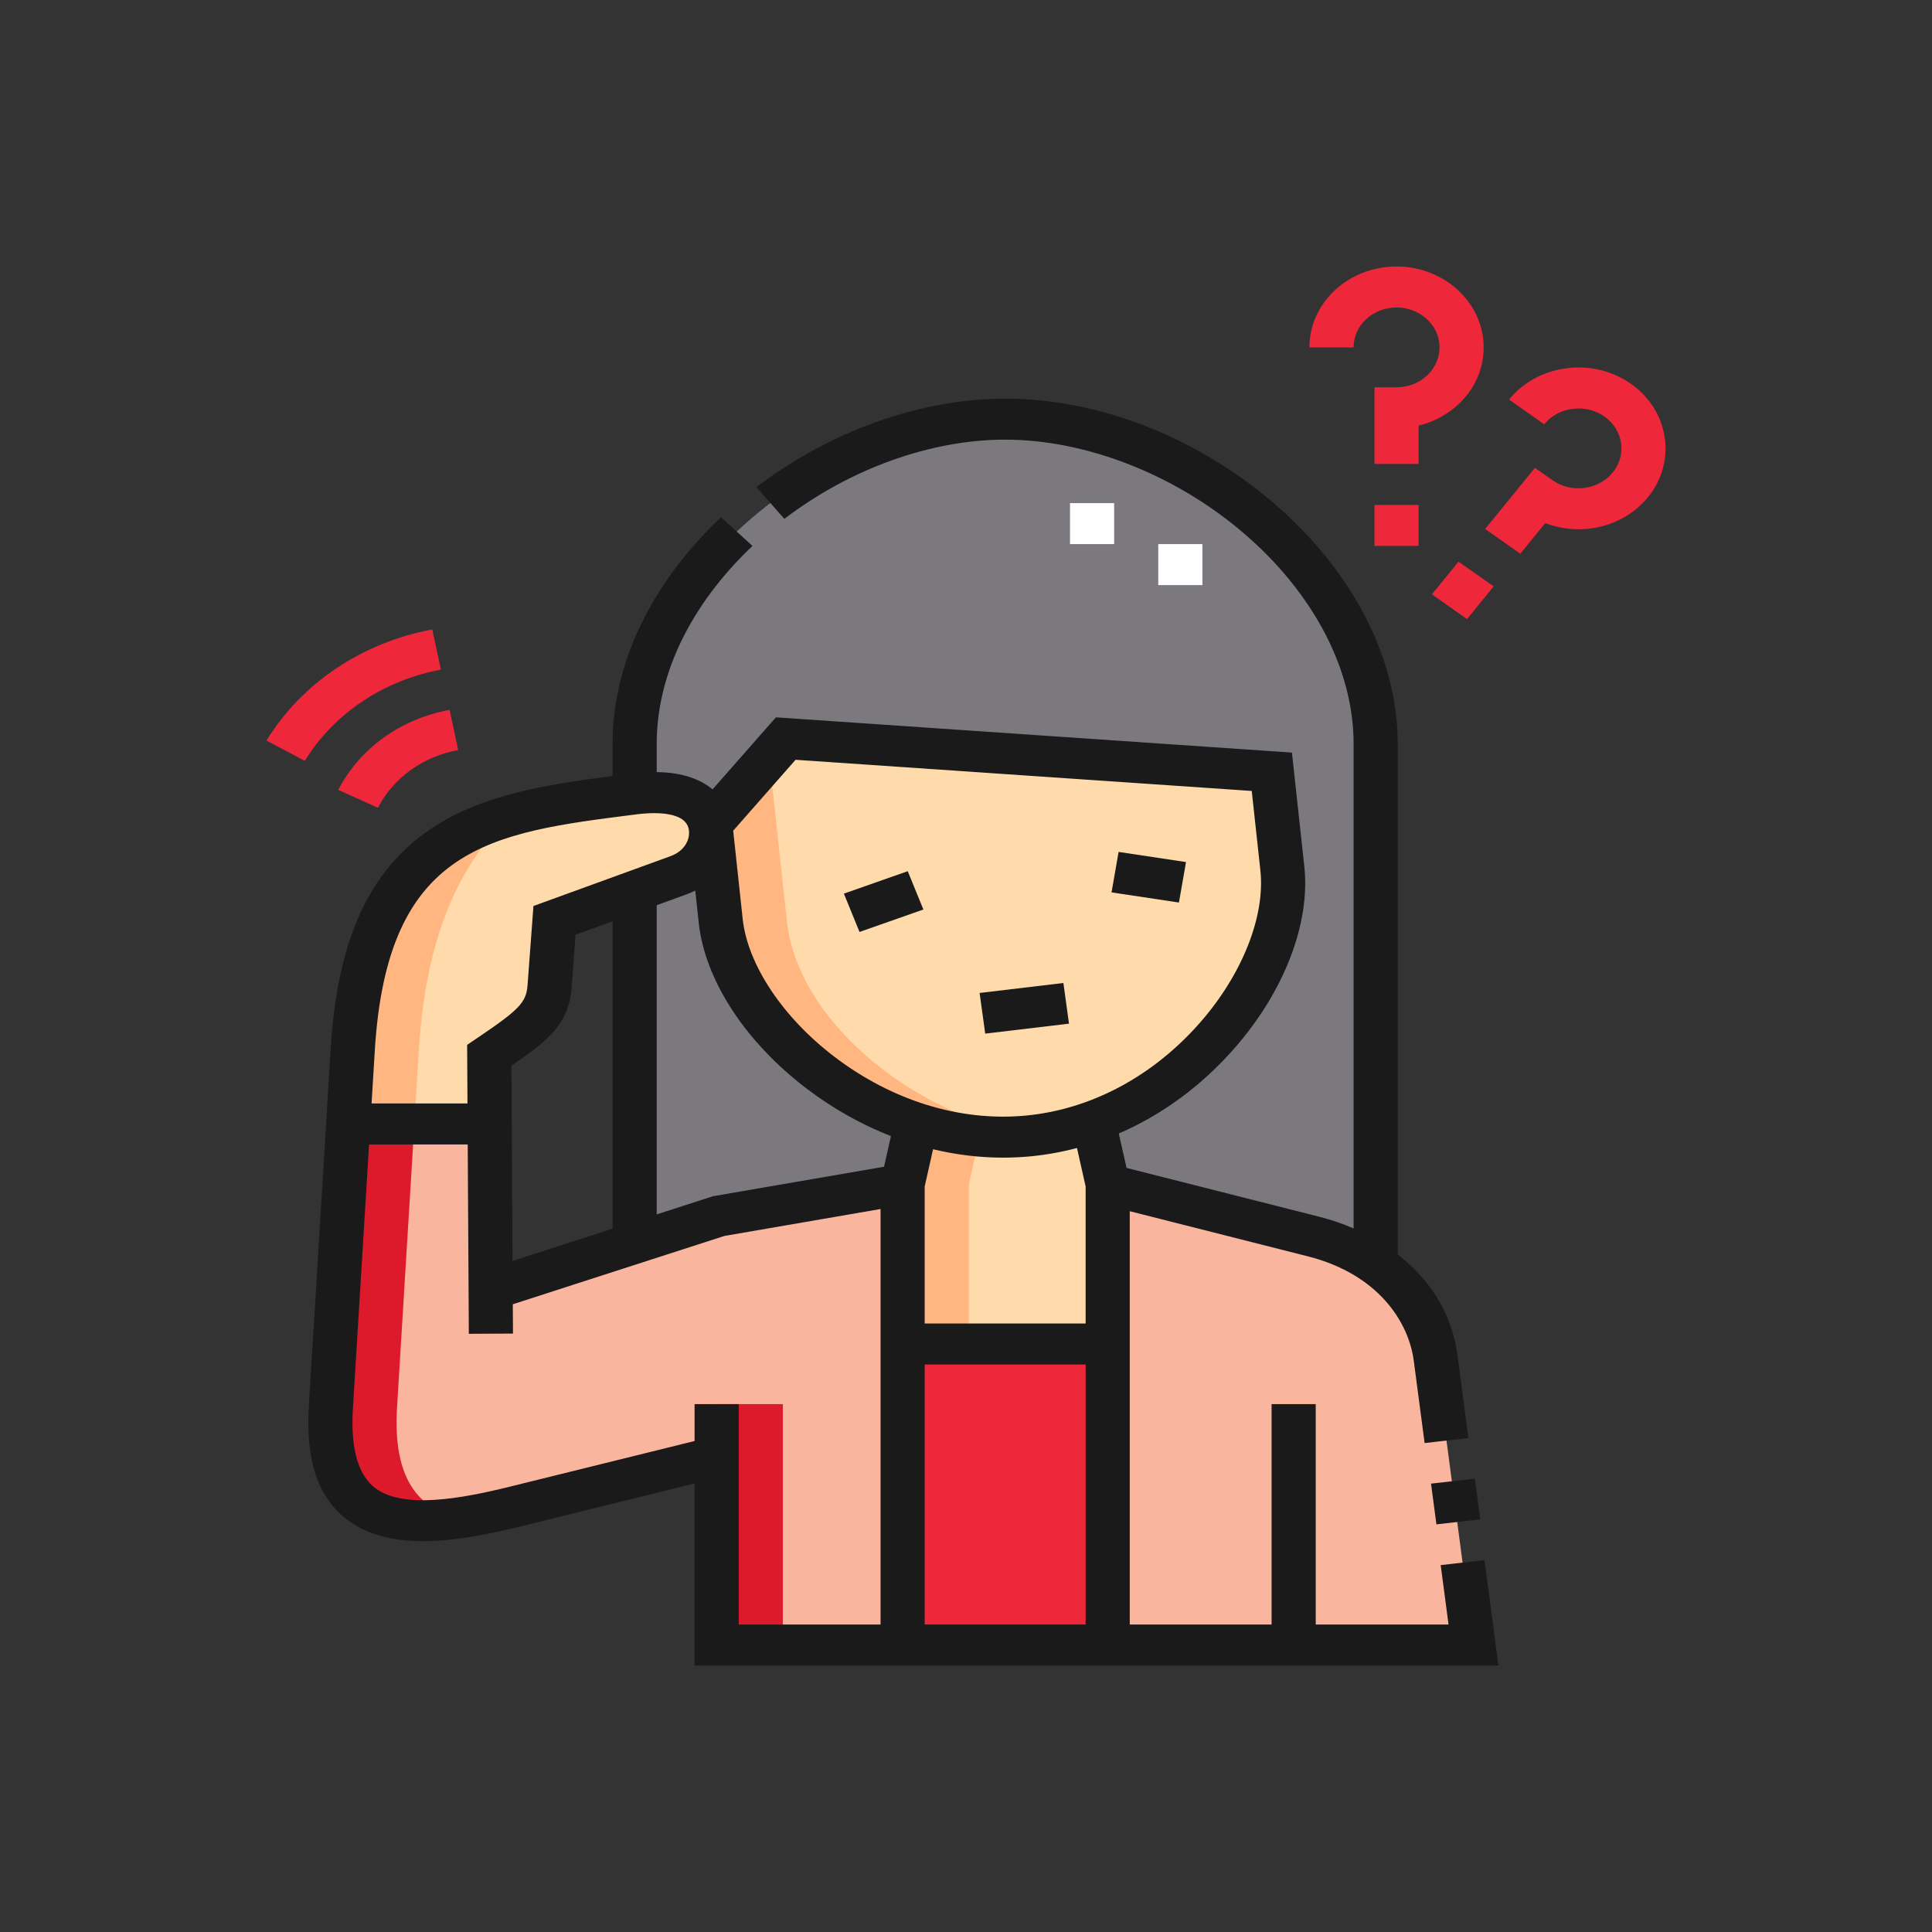 <svg width="145" height="145" viewBox="0 0 145 145" fill="none" xmlns="http://www.w3.org/2000/svg">
<rect x="0" y="0" width="145" height="145" fill="#333333" stroke="none"/>
<path fill-rule="evenodd" clip-rule="evenodd" d="M36.747 84.356H26.131L24.83 105.631C24.234 115.372 31.143 114.927 38.647 113.073L53.784 109.333V123.461H67.74V88.889L53.934 91.27L36.821 96.795L36.747 84.356ZM83.132 123.462H110.584L107.747 101.932C107.137 97.307 103.273 93.993 98.596 92.808L83.132 88.889V123.462Z" fill="#F9B59E"/>
<path fill-rule="evenodd" clip-rule="evenodd" d="M67.745 100.868H83.137V123.462H67.745V100.868Z" fill="#EE273A"/>
<path fill-rule="evenodd" clip-rule="evenodd" d="M67.745 100.868H83.137V88.889L82.07 84.147C77.728 85.72 73.181 85.716 68.779 84.291L67.745 88.889L67.745 100.868Z" fill="#FFDAAA"/>
<path fill-rule="evenodd" clip-rule="evenodd" d="M53.938 91.27L67.745 88.889L68.78 84.291C60.859 81.727 54.727 74.944 54.094 69.127L53.375 62.429C53.409 63.724 52.582 65.088 50.939 65.686L47.634 66.887V93.305L53.938 91.27ZM58.973 55.43L53.306 61.875C52.92 60.165 51.034 59.154 47.634 59.584V55.81C47.634 43.021 61.931 31.457 75.442 31.457C88.953 31.457 103.249 43.021 103.249 55.81V94.899C101.856 93.931 100.254 93.227 98.601 92.808L83.138 88.889L82.071 84.147C91.01 80.908 96.963 71.775 96.245 65.174L95.456 57.922L58.973 55.43Z" fill="#7B797E"/>
<path fill-rule="evenodd" clip-rule="evenodd" d="M54.088 69.127C54.72 74.944 60.853 81.727 68.773 84.291C73.175 85.716 77.722 85.719 82.064 84.146C91.003 80.908 96.956 71.775 96.238 65.174L95.449 57.922L58.967 55.43L53.3 61.875L54.088 69.127Z" fill="#FFDAAA"/>
<path fill-rule="evenodd" clip-rule="evenodd" d="M31.1 84.356H26.131L24.83 105.631C24.347 113.516 28.783 114.727 34.471 113.918C31.411 113.261 29.471 110.985 29.798 105.631L31.1 84.356ZM53.784 105.382V123.461H58.752V105.382H53.784Z" fill="#DD192C"/>
<path fill-rule="evenodd" clip-rule="evenodd" d="M36.743 84.355L36.712 79.199C39.922 77.036 41.082 76.139 41.239 74.039L41.609 69.074L50.929 65.686C52.787 65.01 53.486 63.617 53.296 61.875C52.911 60.165 51.024 59.154 47.624 59.584C36.816 60.951 27.494 62.011 26.47 78.737L26.127 84.356H36.743V84.355Z" fill="#FFDAAA"/>
<path fill-rule="evenodd" clip-rule="evenodd" d="M38.296 61.217C31.879 63.076 27.18 67.141 26.47 78.737L26.127 84.356H31.095L31.439 78.737C31.956 70.289 34.506 64.779 38.296 61.217ZM54.084 69.127C54.717 74.944 60.85 81.727 68.77 84.291C71.734 85.251 74.765 85.565 77.754 85.188C69.447 84.158 59.918 77.081 59.053 69.126L57.724 56.838L53.296 61.874L54.084 69.127Z" fill="#FFB680"/>
<path fill-rule="evenodd" clip-rule="evenodd" d="M67.745 100.868H72.713V88.889L73.528 85.266C71.937 85.127 70.349 84.799 68.779 84.291L67.745 88.889V100.868Z" fill="#FFB680"/>
<path d="M90.243 43.912H86.93V40.836H90.243V43.912ZM83.618 40.836H80.306V37.76H83.618V40.836Z" fill="white"/>
<path d="M28.364 60.623L25.383 59.282C27.019 56.146 30.065 53.956 33.741 53.275L34.389 56.291C31.74 56.783 29.544 58.362 28.364 60.623ZM22.877 57.104L20 55.58C21.31 53.444 23.099 51.594 25.246 50.156C27.393 48.717 29.847 47.723 32.443 47.242L33.092 50.258C30.961 50.654 28.946 51.47 27.184 52.651C25.422 53.832 23.953 55.351 22.877 57.104ZM110.105 46.462L107.464 44.606L109.463 42.153L112.104 44.009L110.105 46.462ZM114.103 41.556L111.462 39.7L115.199 35.113L116.52 36.041C117.232 36.541 118.109 36.742 118.993 36.607C119.874 36.472 120.637 36.017 121.141 35.328C122.084 34.037 121.788 32.268 120.467 31.3C120.131 31.052 119.744 30.87 119.33 30.763C118.917 30.657 118.484 30.628 118.058 30.68C117.632 30.73 117.221 30.858 116.849 31.058C116.477 31.258 116.153 31.525 115.894 31.844L113.253 29.987C114.321 28.676 115.878 27.838 117.637 27.629C119.395 27.419 121.127 27.866 122.518 28.885C125.196 30.847 125.795 34.435 123.883 37.055C122.864 38.449 121.319 39.368 119.532 39.642C118.33 39.825 117.098 39.693 115.972 39.262L114.103 41.556ZM106.469 40.973H103.157V37.897H106.469V40.973ZM106.469 34.821H103.157V29.068H104.813C105.706 29.068 106.537 28.736 107.153 28.134C107.768 27.532 108.081 26.742 108.035 25.91C107.948 24.352 106.562 23.108 104.88 23.076C104.011 23.064 103.181 23.364 102.557 23.931C102.249 24.209 102.004 24.542 101.838 24.91C101.671 25.278 101.586 25.673 101.587 26.072H98.274C98.274 24.427 98.972 22.887 100.238 21.734C101.503 20.584 103.176 19.973 104.947 20.001C108.357 20.065 111.166 22.59 111.343 25.751C111.437 27.434 110.802 29.032 109.555 30.252C108.715 31.071 107.647 31.657 106.469 31.945V34.821Z" fill="#EE273A"/>
<path d="M107.402 111.35L110.691 110.975L111.095 114.03L107.806 114.405L107.402 111.35Z" fill="#1A1A1A"/>
<path d="M112.458 125L111.415 117.09L108.127 117.464L108.715 121.924H98.748V105.382H95.435V121.924H84.791V90.903L98.162 94.292C103.434 95.628 105.722 99.211 106.105 102.119L106.92 108.304L110.208 107.93L109.393 101.745C108.955 98.421 107.174 95.913 104.903 94.148V55.81C104.903 49.385 101.486 42.786 95.53 37.705C89.729 32.757 82.407 29.919 75.439 29.919C69.113 29.919 62.307 32.341 56.767 36.563L58.868 38.941C63.827 35.163 69.867 32.996 75.439 32.996C81.496 32.996 88.169 35.603 93.289 39.971C98.564 44.471 101.59 50.244 101.59 55.81V92.198C100.767 91.84 99.912 91.547 99.034 91.324L84.549 87.653L83.968 85.071C87.199 83.676 90.162 81.51 92.637 78.687C96.391 74.404 98.355 69.295 97.89 65.02L96.962 56.483L58.233 53.837L53.48 59.242C52.639 58.543 51.328 57.973 49.288 57.947V55.81C49.288 50.63 51.841 45.361 56.475 40.974L54.111 38.819C48.865 43.785 45.976 49.819 45.976 55.81V58.242C40.899 58.895 36.136 59.649 32.333 62.21C27.706 65.326 25.32 70.55 24.824 78.649L23.179 105.544C22.93 109.619 23.876 112.408 26.072 114.069C27.622 115.242 29.602 115.667 31.75 115.667C34.107 115.667 36.666 115.155 39.076 114.56L52.13 111.335V125H112.458V125ZM38.381 79.979C41.078 78.146 42.696 76.859 42.899 74.145L43.196 70.152L45.976 69.141V92.212L38.468 94.636L38.381 79.979ZM49.288 67.937L51.54 67.118C51.76 67.036 51.974 66.942 52.181 66.836L52.444 69.281C52.909 73.556 55.933 78.198 60.534 81.697C62.523 83.21 64.656 84.404 66.866 85.266L66.349 87.565L53.511 89.779L49.288 91.142V67.937ZM69.399 121.924V102.407H81.479V121.924H69.399V121.924ZM81.479 89.048V99.33H69.399V89.048L70.028 86.253C71.762 86.667 73.522 86.883 75.279 86.883C75.955 86.883 76.63 86.852 77.303 86.789C78.496 86.676 79.676 86.465 80.829 86.158L81.479 89.048ZM59.709 57.023L93.945 59.362L94.594 65.329C94.967 68.76 93.233 73.134 90.068 76.745C86.523 80.789 81.871 83.269 76.969 83.728C72.069 84.187 66.977 82.622 62.633 79.318C58.754 76.367 56.113 72.403 55.74 68.974L55.028 62.346L59.709 57.023ZM47.626 61.137L47.855 61.108C48.673 61.004 51.364 60.777 51.682 62.19C51.845 62.912 51.434 63.853 50.333 64.253L40.036 67.997L39.594 73.932C39.496 75.24 38.993 75.766 35.747 77.954L35.059 78.418L35.085 82.817H27.887L28.131 78.824C29.07 63.483 36.853 62.499 47.626 61.137ZM38.224 111.587C34.647 112.47 30.272 113.28 28.164 111.685C26.869 110.704 26.304 108.697 26.486 105.718L27.699 85.894H35.103L35.187 100.104L38.5 100.087L38.487 97.887L54.362 92.761L66.087 90.739V121.924H55.443V105.382H52.13V108.151L38.224 111.587Z" fill="#1A1A1A"/>
<path d="M63.335 67.069L68.128 65.384L69.301 68.26L64.508 69.945L63.335 67.069ZM83.423 66.975L83.953 63.938L89.012 64.7L88.482 67.736L83.423 66.975ZM73.521 74.523L79.809 73.776L80.23 76.827L73.942 77.575L73.521 74.523Z" fill="#1A1A1A"/>
</svg>
